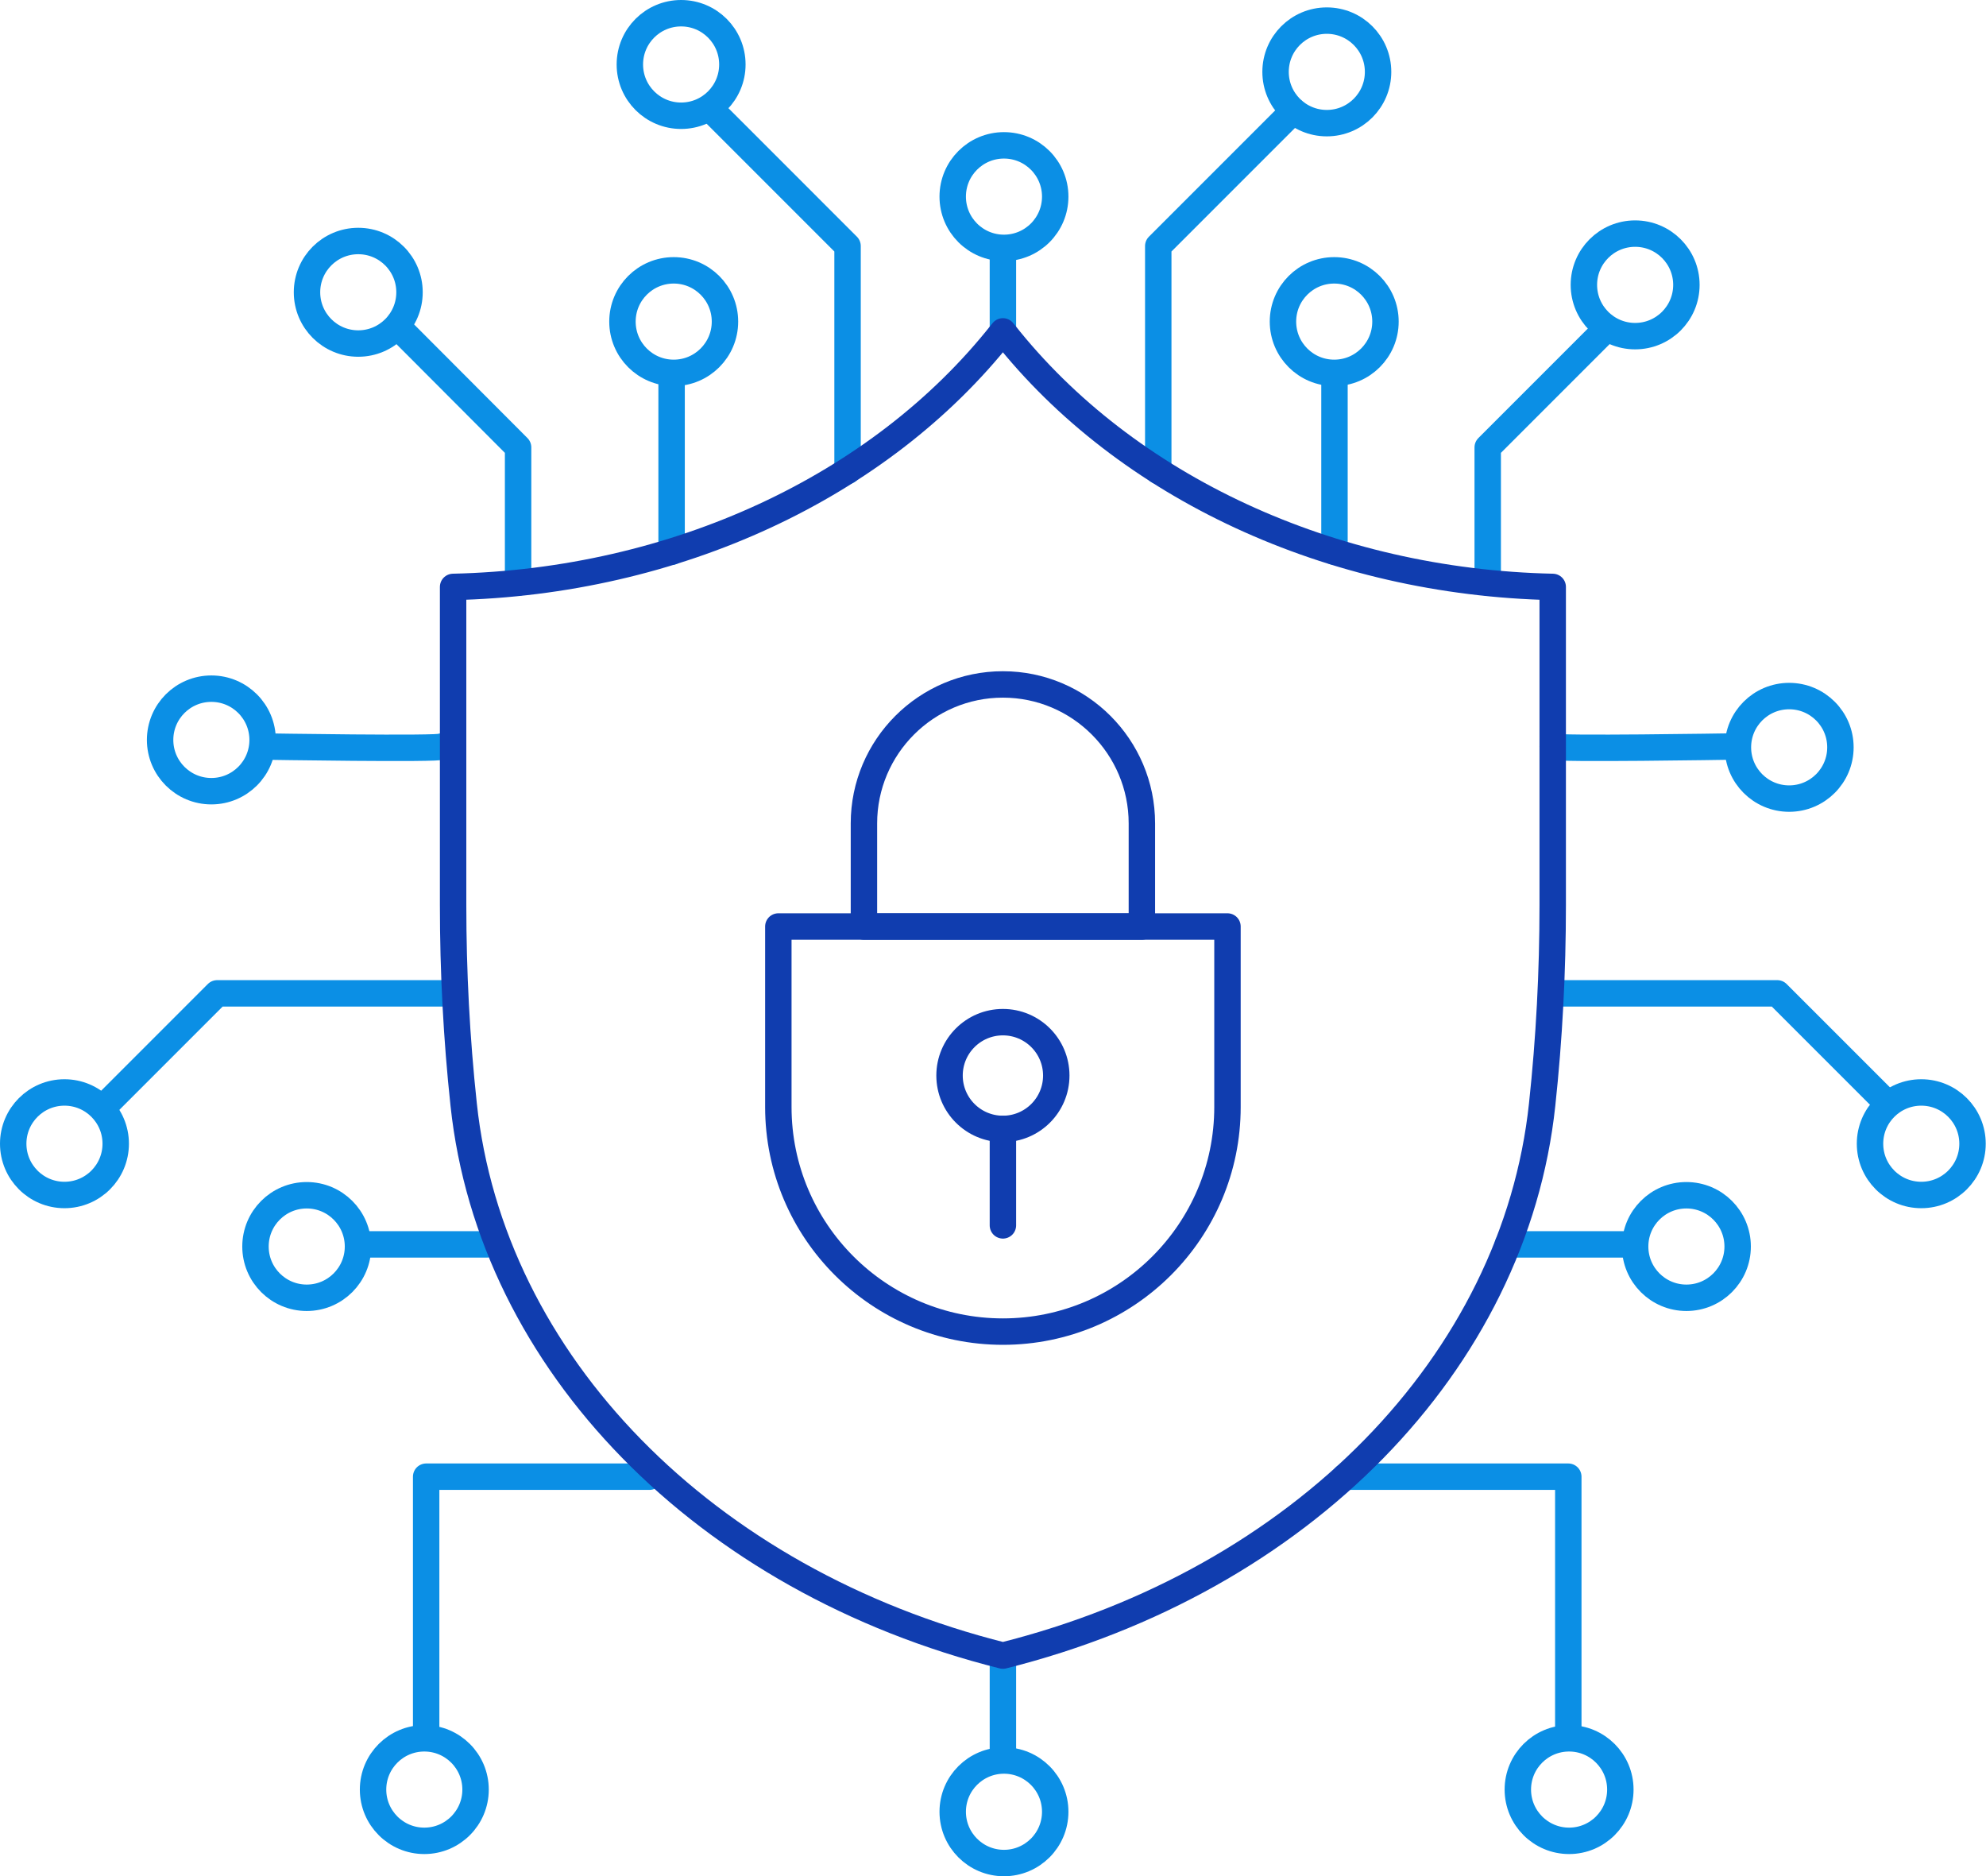 <?xml version="1.0" encoding="UTF-8"?>
<svg id="Layer_2" xmlns="http://www.w3.org/2000/svg" viewBox="0 0 75.17 71">
  <defs>
    <style>
      .cls-1 {
        stroke: #0b8fe5;
      }

      .cls-1, .cls-2 {
        fill: none;
        stroke-linecap: round;
        stroke-linejoin: round;
      }

      .cls-2 {
        stroke: #103daf;
      }
    </style>
  </defs>
  <g id="Layer_1-2" data-name="Layer_1">
    <g>
      <line class="cls-1" x1="37.96" y1="12.53" x2="37.96" y2="9.6"/>
      <line class="cls-1" x1="50.51" y1="20.88" x2="50.51" y2="14.29"/>
      <polyline class="cls-1" points="56.31 22.05 56.31 16.93 60.76 12.48"/>
      <polyline class="cls-1" points="43.84 17.82 43.84 9.31 48.95 4.2"/>
      <line class="cls-1" x1="25.42" y1="20.88" x2="25.42" y2="14.29"/>
      <polyline class="cls-1" points="19.61 22.05 19.61 16.93 15.17 12.48"/>
      <polyline class="cls-1" points="32.08 17.82 32.08 9.31 26.97 4.2"/>
      <path class="cls-1" d="M58.77,28.25c0,.11,6.74,0,6.74,0"/>
      <polyline class="cls-1" points="58.77 37.59 67.27 37.59 71.45 41.77"/>
      <line class="cls-1" x1="57.07" y1="47.09" x2="61.7" y2="47.09"/>
      <polyline class="cls-1" points="50.91 55.88 59.36 55.88 59.36 65.58"/>
      <path class="cls-1" d="M16.72,28.25c0,.11-6.74,0-6.74,0"/>
      <polyline class="cls-1" points="16.72 37.59 8.22 37.59 4.04 41.77"/>
      <line class="cls-1" x1="18.42" y1="47.09" x2="13.79" y2="47.09"/>
      <polyline class="cls-1" points="24.58 55.88 16.13 55.88 16.13 65.58"/>
      <line class="cls-1" x1="37.96" y1="62.65" x2="37.96" y2="66.46"/>
      <circle class="cls-1" cx="38" cy="7.44" r="1.94"/>
      <circle class="cls-1" cx="50.22" cy="2.72" r="1.94"/>
      <circle class="cls-1" cx="50.5" cy="12.17" r="1.94"/>
      <circle class="cls-1" cx="61.89" cy="10.78" r="1.94"/>
      <circle class="cls-1" cx="67.72" cy="28.28" r="1.94"/>
      <circle class="cls-1" cx="72.72" cy="43.28" r="1.94"/>
      <circle class="cls-1" cx="63.83" cy="47.17" r="1.94"/>
      <circle class="cls-1" cx="59.39" cy="67.72" r="1.94"/>
      <circle class="cls-1" cx="38" cy="68.56" r="1.94"/>
      <circle class="cls-1" cx="16.06" cy="67.72" r="1.94"/>
      <circle class="cls-1" cx="11.61" cy="47.17" r="1.94"/>
      <circle class="cls-1" cx="2.44" cy="43.28" r="1.94"/>
      <circle class="cls-1" cx="8" cy="28" r="1.94"/>
      <circle class="cls-1" cx="13.56" cy="11.06" r="1.94"/>
      <circle class="cls-1" cx="25.5" cy="12.17" r="1.94"/>
      <circle class="cls-1" cx="25.78" cy="2.44" r="1.94"/>
      <path class="cls-2" d="M37.96,62.65h0c11.29-2.83,19.37-11.09,20.41-20.85h0c.27-2.51.4-5.03.4-7.55v-12.04h0c-8.39-.18-16.15-3.77-20.76-9.61l-.05-.06-.05.06c-4.61,5.83-12.36,9.42-20.76,9.61h0v12.04c0,2.52.13,5.04.4,7.55h0c1.04,9.76,9.12,18.02,20.41,20.85h0Z"/>
      <g>
        <path class="cls-2" d="M29.46,35.06h17v6.83c0,4.69-3.81,8.5-8.5,8.5h0c-4.69,0-8.5-3.81-8.5-8.5v-6.83h0Z"/>
        <g>
          <circle class="cls-2" cx="37.96" cy="40.7" r="2.02"/>
          <line class="cls-2" x1="37.96" y1="46.37" x2="37.96" y2="42.72"/>
        </g>
        <path class="cls-2" d="M37.96,25.9h0c2.9,0,5.26,2.36,5.26,5.26v3.9h-10.52v-3.9c0-2.9,2.36-5.26,5.26-5.26Z"/>
      </g>
    </g>
  </g>
</svg>